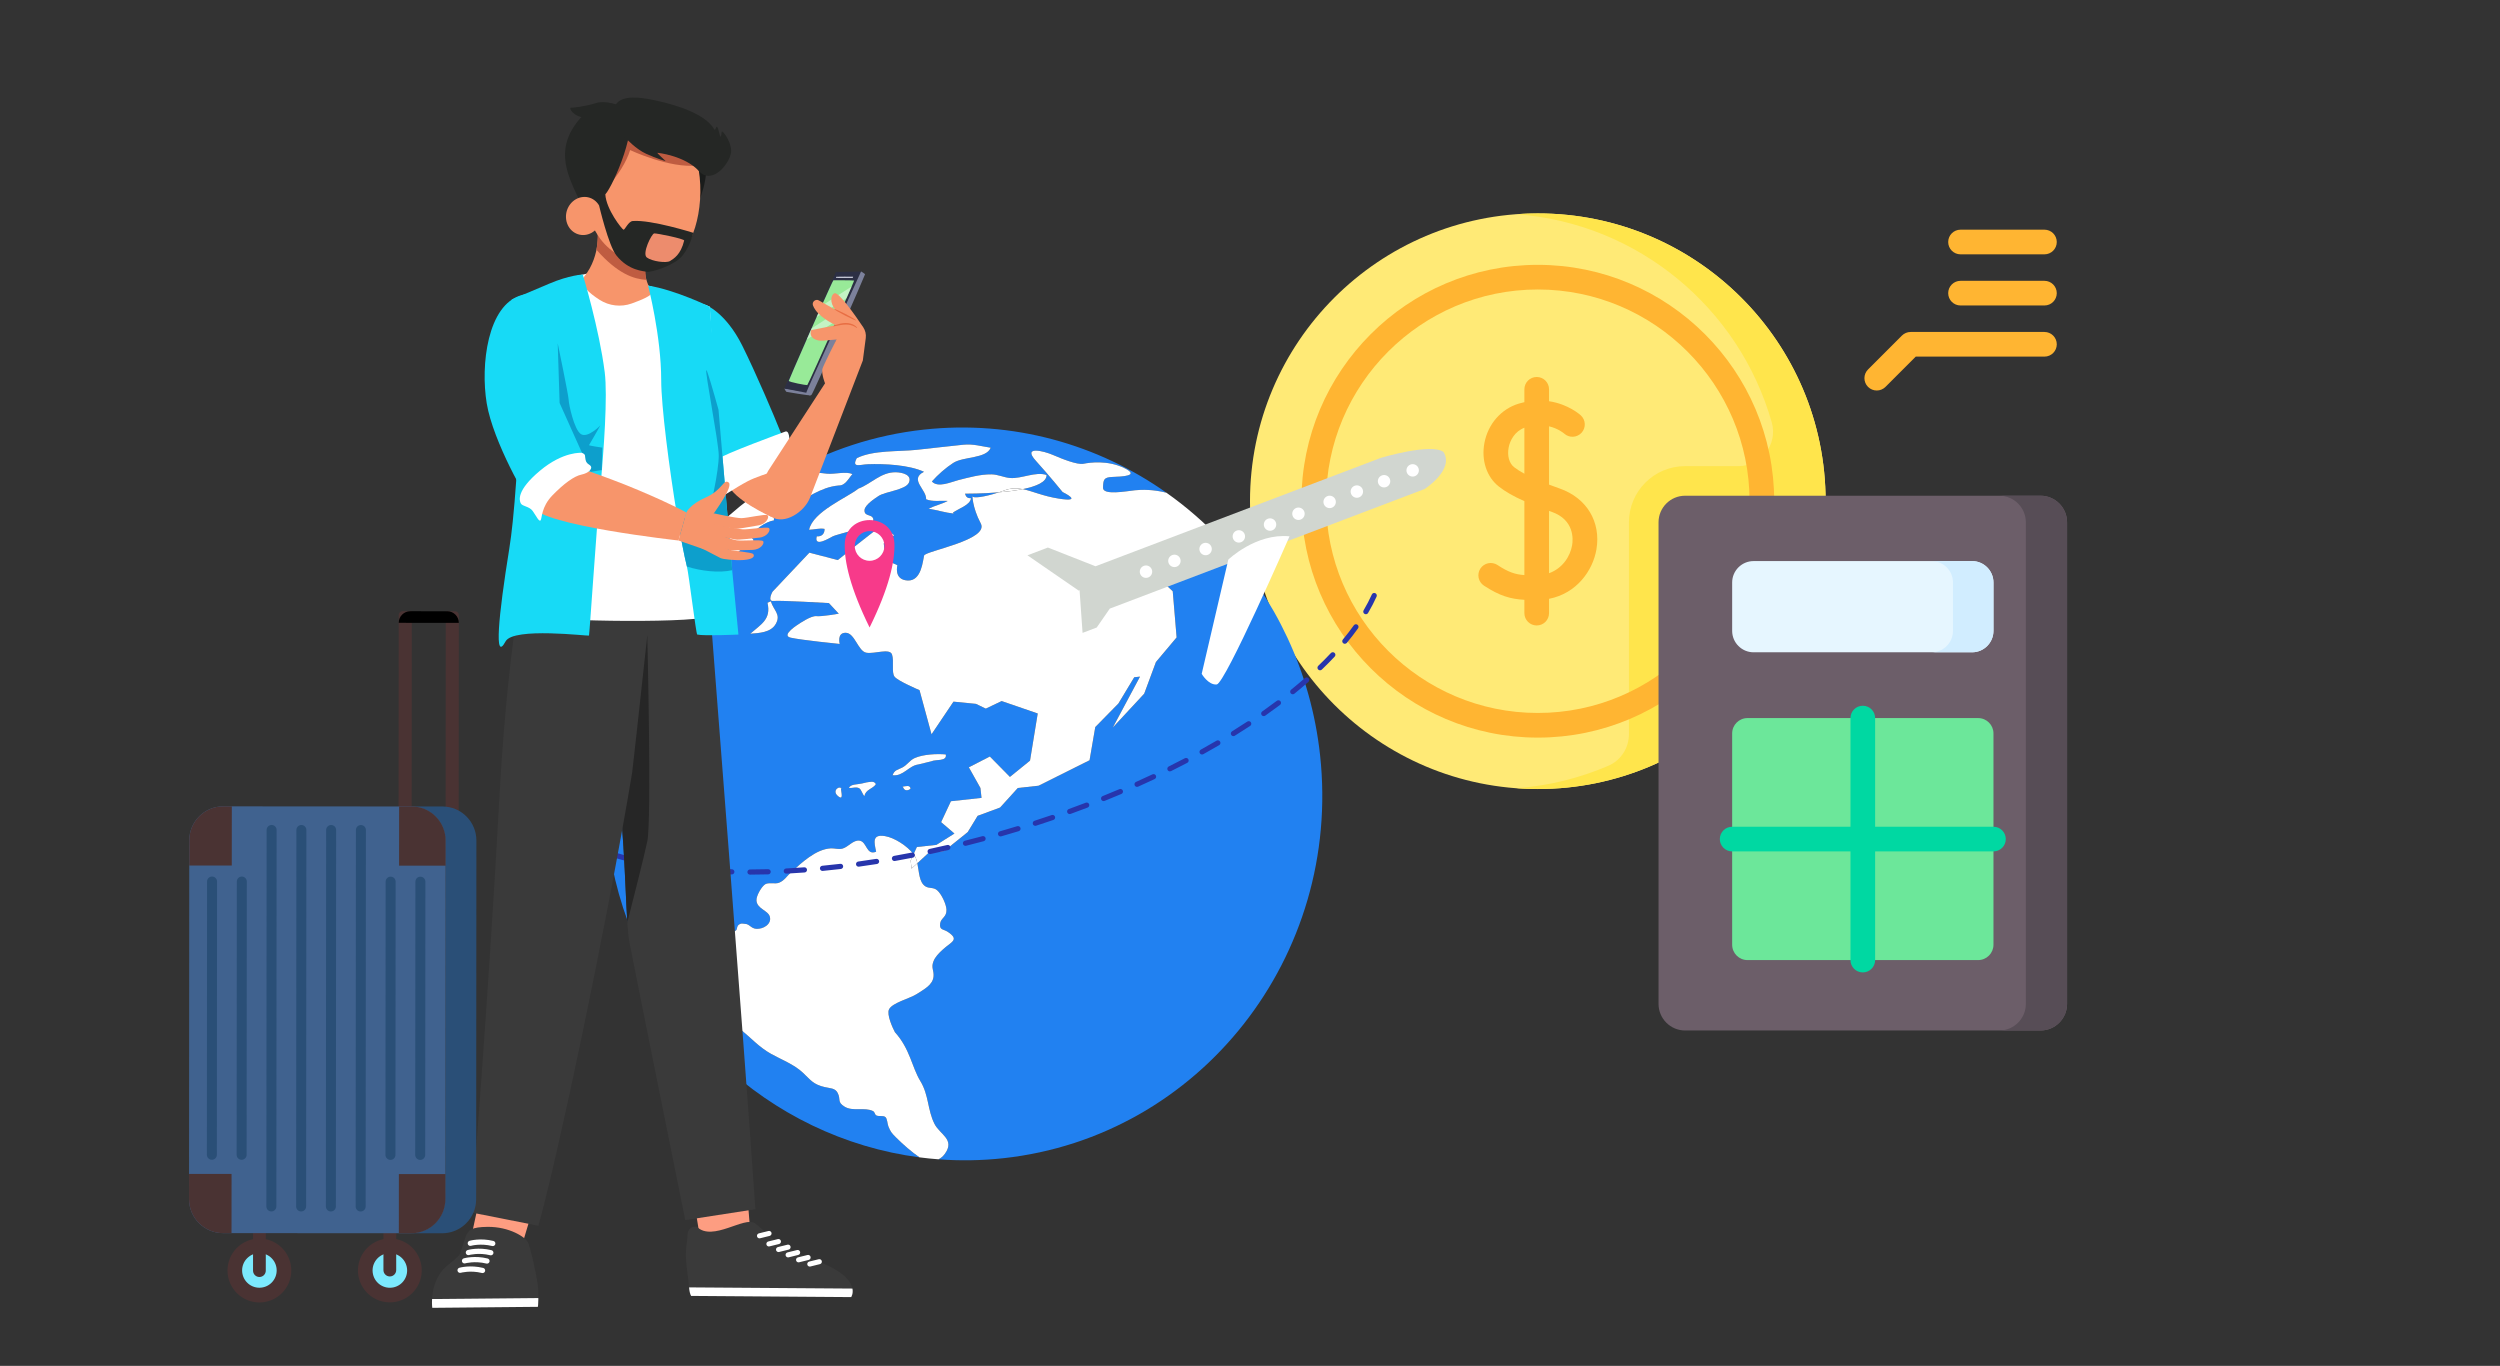 <svg width="410" height="224" viewBox="0 0 410 224" fill="none" xmlns="http://www.w3.org/2000/svg">
<rect x="0" y="0" width="410" height="224" fill="#333333" stroke="none"/>
<g clip-path="url(#clip0_1583_3343)">
<path d="M252.201 129.402C278.269 129.402 299.402 108.269 299.402 82.201C299.402 56.133 278.269 35 252.201 35C226.133 35 205 56.133 205 82.201C205 108.269 226.133 129.402 252.201 129.402Z" fill="#FFEA76"/>
<path d="M252.2 35C251.016 35 249.842 35.045 248.68 35.131C268.706 36.607 285.257 50.577 290.569 69.277C291.592 72.875 288.845 76.445 285.104 76.445H276.362C271.272 76.445 267.146 80.571 267.146 85.661V120.404C267.146 122.65 265.827 124.704 263.762 125.591C259.077 127.603 254.002 128.879 248.68 129.271C249.842 129.357 251.016 129.402 252.2 129.402C278.269 129.402 299.401 108.269 299.401 82.201C299.401 56.133 278.268 35 252.2 35Z" fill="#FFE54C"/>
<path d="M255.83 80.13C255.243 79.922 254.643 79.705 254.043 79.478V69.916C255.549 70.277 256.446 71.037 256.525 71.107C257.347 71.851 258.616 71.795 259.369 70.979C260.126 70.158 260.075 68.879 259.254 68.122C259.139 68.016 257.206 66.275 254.043 65.801V63.847C254.043 62.73 253.138 61.825 252.021 61.825C250.904 61.825 249.999 62.73 249.999 63.847V65.955C249.699 66.022 249.395 66.097 249.084 66.191C246.191 67.063 244.029 69.538 243.443 72.652C242.908 75.491 243.817 78.228 245.816 79.796C246.875 80.627 248.194 81.388 249.999 82.192V94.316C248.439 94.2 247.354 93.82 245.583 92.66C244.647 92.049 243.395 92.311 242.783 93.245C242.172 94.18 242.434 95.433 243.368 96.045C245.953 97.736 247.719 98.24 249.999 98.368V100.555C249.999 101.672 250.905 102.577 252.021 102.577C253.138 102.577 254.043 101.672 254.043 100.555V98.208C258.58 97.318 261.23 93.576 261.818 90.082C262.573 85.589 260.223 81.683 255.83 80.13ZM248.312 76.614C247.506 75.982 247.163 74.75 247.417 73.401C247.645 72.191 248.443 70.738 249.999 70.151V77.692C249.364 77.348 248.79 76.989 248.312 76.614ZM257.83 89.411C257.518 91.263 256.229 93.225 254.043 94.007V83.786C254.189 83.838 254.332 83.89 254.482 83.943C258.219 85.264 257.989 88.462 257.83 89.411Z" fill="#FFB532"/>
<path d="M252.202 120.969C230.825 120.969 213.434 103.578 213.434 82.201C213.434 60.824 230.825 43.433 252.202 43.433C273.579 43.433 290.97 60.824 290.97 82.201C290.97 103.578 273.579 120.969 252.202 120.969ZM252.202 47.477C233.055 47.477 217.478 63.054 217.478 82.201C217.478 101.348 233.055 116.925 252.202 116.925C271.349 116.925 286.926 101.348 286.926 82.201C286.926 63.054 271.349 47.477 252.202 47.477Z" fill="#FFB532"/>
<path d="M334.637 169H276.363C273.953 169 272 167.047 272 164.637V85.661C272 83.251 273.953 81.298 276.363 81.298H334.637C337.047 81.298 339 83.251 339 85.661V164.637C339 167.047 337.047 169 334.637 169Z" fill="#6C5E69"/>
<path d="M334.638 81.298H327.875C330.284 81.298 332.238 83.251 332.238 85.661V164.637C332.238 167.046 330.285 169 327.875 169H334.638C337.047 169 339.001 167.047 339.001 164.637V85.661C339.001 83.251 337.047 81.298 334.638 81.298Z" fill="#574D56"/>
<path d="M323.412 106.977H287.591C285.649 106.977 284.074 105.402 284.074 103.46V95.534C284.074 93.592 285.649 92.017 287.591 92.017H323.412C325.354 92.017 326.929 93.592 326.929 95.534V103.46C326.929 105.402 325.354 106.977 323.412 106.977Z" fill="#E6F6FF"/>
<path d="M323.41 92.017H316.773C318.716 92.017 320.29 93.591 320.29 95.533V103.46C320.29 105.402 318.716 106.976 316.773 106.976H323.41C325.353 106.976 326.927 105.402 326.927 103.46V95.533C326.927 93.591 325.353 92.017 323.41 92.017Z" fill="#D1EDFF"/>
<path d="M324.411 157.455H286.592C285.201 157.455 284.074 156.327 284.074 154.937V120.282C284.074 118.891 285.201 117.764 286.592 117.764H324.411C325.801 117.764 326.929 118.891 326.929 120.282V154.937C326.929 156.327 325.801 157.455 324.411 157.455Z" fill="#6CE79A"/>
<path d="M326.927 135.587H307.522V117.764C307.522 116.647 306.617 115.742 305.5 115.742C304.383 115.742 303.478 116.647 303.478 117.764V135.587H284.073C282.956 135.587 282.051 136.493 282.051 137.609C282.051 138.726 282.956 139.631 284.073 139.631H303.478V157.455C303.478 158.572 304.383 159.477 305.5 159.477C306.617 159.477 307.522 158.571 307.522 157.455V139.631H326.927C328.044 139.631 328.949 138.726 328.949 137.609C328.949 136.493 328.044 135.587 326.927 135.587Z" fill="#00D8A2"/>
<path d="M307.788 64.044C307.27 64.044 306.753 63.846 306.358 63.451C305.568 62.661 305.568 61.381 306.358 60.591L311.915 55.034C312.294 54.655 312.808 54.442 313.345 54.442H335.29C336.407 54.442 337.312 55.347 337.312 56.464C337.312 57.581 336.406 58.486 335.29 58.486H314.182L309.218 63.451C308.823 63.846 308.305 64.044 307.788 64.044Z" fill="#FFB532"/>
<path d="M335.288 50.099H321.526C320.409 50.099 319.504 49.194 319.504 48.077C319.504 46.961 320.409 46.055 321.526 46.055H335.288C336.405 46.055 337.31 46.961 337.31 48.077C337.31 49.194 336.405 50.099 335.288 50.099Z" fill="#FFB532"/>
<path d="M335.289 41.712H321.526C320.409 41.712 319.504 40.806 319.504 39.69C319.504 38.573 320.409 37.667 321.526 37.667H335.289C336.406 37.667 337.311 38.573 337.311 39.69C337.311 40.806 336.405 41.712 335.289 41.712Z" fill="#FFB532"/>
</g>
<path d="M114.258 93.767C114.434 93.954 114.297 94.615 114.54 94.823C115.264 95.443 116.613 94.697 117.206 94.325C119.217 93.064 120.315 90.803 122.298 89.506C122.823 89.163 124.319 88.725 123.092 88.131C123.579 86.886 125.64 85.517 126.925 85.344C126.835 82.499 127.714 83.356 130.215 82.56C132.207 81.925 134.444 79.884 137.562 79.621C138.646 79.644 139.143 78.474 139.793 77.763C138.831 77.243 136.827 77.82 135.609 77.683C134.408 77.548 133.28 77.403 132.024 77.496C131.247 77.553 130.052 77.547 129.118 77.717C135.818 73.885 143.375 71.343 151.505 70.456C166.111 68.862 180.062 72.878 191.297 80.808C189.135 80.252 187.218 80.286 186.118 80.406C184.698 80.561 180.849 81.283 180.898 79.977C180.948 78.671 181.001 78.282 182.431 78.222C183.861 78.162 187.111 78.095 184.379 76.764C181.648 75.434 178.724 75.849 177.693 76.057C176.662 76.265 174.056 75.209 172.648 74.596C171.24 73.983 167.593 73.04 169.88 75.569C172.168 78.097 174.272 80.7 174.272 80.7C174.272 80.7 177.912 82.451 173.622 81.77C170.979 81.35 169.311 80.531 167.73 80.219C169.95 79.77 171.673 79.051 171.642 77.899C169.846 77.286 167.545 78.545 165.658 78.391C164.631 78.308 163.69 77.809 162.6 77.795C160.776 77.771 158.903 78.302 157.156 78.745C155.978 79.043 153.84 80.058 152.833 78.964C153.801 77.863 155.095 76.726 156.33 75.926C158.013 74.835 161.752 75.254 162.484 73.425C160.94 73.194 159.597 72.771 157.998 72.936C155.45 73.197 152.905 73.493 150.359 73.771C147.376 74.097 143.263 73.787 140.521 75.132C139.625 76.797 141.031 76.187 142.331 76.137C145.06 76.032 149.063 76.234 151.535 77.374C149.051 78.613 151.982 80.286 151.887 81.881C152.937 82.329 154.317 82.073 155.443 82.151C154.444 82.687 153.305 82.916 152.291 83.428C153.672 83.641 155.017 84.086 156.407 84.228C156.369 84.174 156.328 84.124 156.282 84.076C157.163 83.414 159.152 82.831 159.244 81.704C158.657 81.728 158.418 81.487 158.267 80.966C158.624 80.964 161.093 80.97 163.813 80.742C161.31 81.575 159.538 81.736 159.5 81.395C159.459 81.016 159.402 83.13 160.848 85.846C162.294 88.562 151.757 90.358 151.554 91.111C151.351 91.863 151.155 95.333 148.842 95.202C146.528 95.072 147.178 92.702 147.178 92.702L145.232 91.8L144.939 89.114L146.641 87.779L144.618 86.171C144.618 86.171 141.489 88.533 137.405 91.852L132.741 90.637L126.69 97.044C126.69 97.044 125.781 98.676 126.855 98.559C127.93 98.442 135.936 98.909 135.936 98.909L137.558 100.648C137.558 100.648 134.759 101.145 133.876 101.05C132.993 100.955 131.035 102.318 131.035 102.318C131.035 102.318 127.975 104.185 129.65 104.576C131.324 104.968 137.716 105.612 137.716 105.612C137.716 105.612 137.211 103.751 138.706 103.78C140.201 103.808 140.721 106.817 142.088 107.051C143.455 107.285 145.946 106.247 146.297 107.358C146.649 108.469 146.191 110.243 146.69 110.955C147.189 111.667 150.804 113.189 150.804 113.189L152.771 120.426L156.374 115.071L160.053 115.436L161.671 116.217L164.269 114.976L170.188 117.013L168.924 124.745L165.626 127.415L162.336 124.069L158.89 125.84L160.792 129.232L160.969 130.854L155.95 131.402L154.343 134.834L156.528 136.703L153.572 138.558L150.371 138.907L149.827 140.089C148.809 138.752 146.698 137.376 145.136 137.121C142.986 136.769 143.365 138.139 143.688 139.681C142.05 140.352 142.202 138.009 140.94 137.861C139.931 137.741 139.145 138.869 138.22 139.154C137.543 139.363 136.904 139.099 136.282 139.128C133.809 139.245 131.454 141.498 129.697 143.098C129.031 143.704 128.626 144.429 127.758 144.77C127.121 145.02 126.107 144.677 125.523 145.001C124.935 145.328 123.999 146.913 124.062 147.697C124.171 149.081 125.962 149.286 126.256 150.343C126.593 151.553 125.155 152.421 124.007 152.325C123.147 152.252 122.923 151.535 122.203 151.518C121.937 151.511 121.704 151.395 121.415 151.51C120.711 151.79 120.987 152.385 120.679 152.609C119.807 153.244 118.646 152.95 117.605 153.193C115.518 153.681 115.98 155.354 113.937 155.695C113.637 159.576 117.158 161.373 118.256 164.8C118.916 166.86 119.8 167.467 121.458 168.824C123.16 170.218 124.519 171.758 126.463 172.836C128.214 173.807 130.201 174.547 131.666 175.916C133.025 177.186 133.331 177.814 135.232 178.277C136.15 178.501 136.962 178.413 137.387 179.253C137.934 180.336 137.248 180.714 138.519 181.496C139.863 182.324 141.774 181.539 143.161 182.209C143.474 182.36 143.48 182.793 143.684 182.912C144.11 183.161 144.828 182.885 145.207 183.2C145.523 183.463 145.53 184.317 145.691 184.72C146.047 185.608 146.236 185.829 146.945 186.54C147.991 187.59 149.569 188.979 150.8 189.807C126.056 186.584 105.433 167.48 100.375 141.896C100.541 141.199 100.668 140.597 100.695 140.304C100.781 139.337 100.664 134.751 99.745 131.595C99.57 130.998 99.383 130.443 99.194 129.935C99.174 116.303 103.685 103.543 111.405 93.337C112.609 93.425 113.424 92.877 114.258 93.767ZM135.23 86.74C135.248 87.576 134.728 88.027 133.953 87.96C133.451 89.845 136.001 88.262 136.522 87.991C137.526 87.469 143.493 86.39 143.224 85.128C143.037 84.249 141.714 84.787 141.783 83.647C141.835 82.801 143.535 81.709 144.092 81.339C145.192 80.607 148.517 80.347 149.056 79.169C149.652 77.865 147.964 77.472 146.93 77.45C144.472 77.396 142.824 79.393 140.779 80.132C138.998 81.581 133.29 83.904 132.696 86.886C133.501 86.862 134.442 86.584 135.23 86.74ZM148.143 129.187C148.339 129.706 148.891 129.722 149.329 129.352C149.266 128.663 148.524 128.96 148.027 129.008L148.143 129.187ZM150.6 125.375L152.747 124.853C153.401 124.507 155.383 124.917 155.104 123.725C153.643 123.595 151.418 123.703 150.027 124.312C149.191 124.678 148.791 125.454 147.973 125.876C147.204 126.273 146.693 126.254 146.384 127.138C148.119 127.365 149.054 125.561 150.6 125.375ZM140.942 129.299C141.277 129.531 141.445 130.25 141.764 130.577C141.952 129.443 143.142 129.411 143.652 128.597C143.33 127.99 142.68 128.255 142.108 128.313L141.362 128.49C140.772 128.652 139.381 128.577 139.244 129.234C139.737 129.281 140.485 128.983 140.942 129.299ZM137.335 130.471C138.464 131.515 137.921 129.784 137.9 129.251L138.11 129.419C137.693 128.688 136.445 129.648 137.335 130.471ZM127.215 102.349C128.136 100.753 126.887 100.156 126.414 98.606L125.867 98.857C126.517 101.582 124.763 102.411 123.044 103.931C124.434 103.82 126.397 103.765 127.215 102.349Z" fill="#2181F1"/>
<path d="M125.238 80.145C125.501 79.967 125.765 79.79 126.03 79.615C125.779 79.809 125.518 79.991 125.238 80.145Z" fill="#2181F1"/>
<path d="M150.383 163.004C151.533 162.241 153.001 161.544 153.106 160.095C153.175 159.129 152.699 158.737 153.06 157.74C153.356 156.919 153.957 156.344 154.592 155.753C156.007 154.437 157.436 154.155 155.435 152.823C154.725 152.349 154.044 152.565 154.182 151.475C154.302 150.52 155.266 150.453 155.225 149.193C155.195 148.311 154.415 146.628 153.706 146.013C153.066 145.458 152.409 145.763 151.773 145.364C150.718 144.704 150.747 142.991 150.444 141.572L152.32 139.836L154.858 139.559L158.707 136.465L160.331 133.797L164.014 132.437L166.921 129.231L170.329 128.859L178.686 124.684L179.625 119.239L183.418 115.377L186.014 111.071L186.961 110.967L183.461 117.521L182.506 119.308L187.649 113.766L189.573 108.575L192.964 104.541L192.33 96.971L189.769 94.568L194.07 94.482L195.001 91.603L196.571 90.186L197.852 91.866L198.782 88.508L200.4 88.73C209.096 97.983 214.994 110.115 216.49 123.822C220.09 156.819 196.832 186.424 164.542 189.947C160.95 190.339 157.399 190.39 153.918 190.128C154.311 189.929 154.67 189.632 154.961 189.227C156.673 186.845 154.143 186.094 153.242 184.291C152.104 182.016 152.34 179.597 150.945 177.31C149.522 174.978 149.265 172.041 146.769 169.283C146.394 168.588 145.385 166.385 145.8 165.538C146.341 164.437 149.265 163.746 150.383 163.004Z" fill="#2181F1"/>
<path d="M100.693 140.303C100.667 140.596 100.539 141.199 100.374 141.896C100.029 140.152 99.752 138.38 99.555 136.58C99.311 134.346 99.195 132.13 99.192 129.935C99.381 130.442 99.569 130.997 99.743 131.594C100.662 134.751 100.779 139.336 100.693 140.303Z" fill="white"/>
<path d="M125.239 80.146C125.518 79.991 125.78 79.81 126.031 79.616C127.039 78.953 128.067 78.318 129.117 77.717C130.052 77.547 131.247 77.554 132.023 77.496C133.279 77.403 134.407 77.548 135.609 77.683C136.827 77.82 138.83 77.243 139.792 77.763C139.143 78.474 138.646 79.644 137.561 79.621C134.443 79.884 132.207 81.926 130.214 82.56C127.713 83.357 126.835 82.499 126.925 85.344C125.639 85.517 123.578 86.886 123.091 88.131C124.318 88.725 122.822 89.163 122.298 89.506C120.314 90.803 119.216 93.065 117.205 94.326C116.612 94.698 115.264 95.444 114.539 94.823C114.296 94.615 114.433 93.954 114.257 93.767C113.423 92.877 112.608 93.425 111.404 93.337C115.268 88.229 119.934 83.763 125.239 80.146Z" fill="white"/>
<path d="M147.973 125.877C148.792 125.454 149.192 124.678 150.028 124.312C151.419 123.703 153.644 123.596 155.104 123.725C155.383 124.917 153.401 124.506 152.747 124.853L150.601 125.375C149.055 125.562 148.12 127.365 146.385 127.138C146.694 126.254 147.204 126.274 147.973 125.877Z" fill="white"/>
<path d="M141.361 128.49L142.108 128.313C142.679 128.255 143.329 127.99 143.651 128.596C143.141 129.411 141.951 129.442 141.763 130.577C141.444 130.25 141.276 129.531 140.941 129.299C140.485 128.982 139.737 129.281 139.244 129.233C139.38 128.577 140.771 128.651 141.361 128.49Z" fill="white"/>
<path d="M138.109 129.42L137.9 129.251C137.92 129.784 138.464 131.515 137.335 130.471C136.444 129.648 137.692 128.688 138.109 129.42Z" fill="white"/>
<path d="M149.329 129.353C148.891 129.723 148.339 129.707 148.143 129.188L148.027 129.009C148.524 128.961 149.265 128.664 149.329 129.353Z" fill="white"/>
<path d="M117.604 153.193C118.645 152.95 119.806 153.244 120.678 152.609C120.985 152.385 120.71 151.789 121.414 151.51C121.702 151.395 121.935 151.511 122.202 151.517C122.921 151.534 123.146 152.251 124.006 152.324C125.153 152.421 126.591 151.552 126.254 150.342C125.96 149.285 124.17 149.08 124.06 147.696C123.998 146.912 124.933 145.328 125.522 145.001C126.105 144.676 127.12 145.019 127.756 144.77C128.625 144.428 129.031 143.702 129.696 143.097C131.453 141.497 133.807 139.245 136.28 139.128C136.902 139.098 137.541 139.362 138.218 139.154C139.143 138.868 139.929 137.741 140.939 137.86C142.201 138.008 142.048 140.352 143.686 139.681C143.363 138.138 142.984 136.769 145.135 137.12C146.697 137.375 148.807 138.751 149.826 140.089L149.349 141.126L149.493 142.451L150.443 141.572C150.746 142.99 150.717 144.703 151.772 145.364C152.408 145.763 153.066 145.458 153.706 146.013C154.414 146.628 155.194 148.311 155.224 149.192C155.266 150.453 154.302 150.519 154.181 151.475C154.043 152.565 154.724 152.349 155.434 152.822C157.436 154.155 156.007 154.436 154.591 155.753C153.956 156.344 153.355 156.919 153.059 157.739C152.698 158.737 153.175 159.128 153.105 160.095C153 161.544 151.532 162.241 150.382 163.003C149.265 163.745 146.34 164.436 145.8 165.537C145.385 166.384 146.394 168.587 146.769 169.282C149.264 172.04 149.522 174.977 150.945 177.31C152.339 179.596 152.104 182.015 153.242 184.29C154.143 186.093 156.673 186.844 154.961 189.226C154.67 189.631 154.311 189.929 153.918 190.128C152.872 190.049 151.832 189.941 150.799 189.806C149.568 188.979 147.989 187.59 146.944 186.54C146.234 185.829 146.046 185.608 145.69 184.72C145.528 184.316 145.522 183.463 145.205 183.2C144.827 182.885 144.109 183.161 143.683 182.912C143.478 182.793 143.472 182.36 143.16 182.209C141.773 181.539 139.862 182.323 138.518 181.496C137.247 180.713 137.932 180.336 137.386 179.253C136.961 178.413 136.149 178.501 135.23 178.277C133.329 177.814 133.023 177.186 131.665 175.916C130.2 174.547 128.213 173.807 126.462 172.836C124.518 171.758 123.158 170.217 121.456 168.824C119.799 167.467 118.914 166.86 118.254 164.8C117.156 161.373 113.636 159.576 113.936 155.695C115.978 155.353 115.516 153.68 117.604 153.193Z" fill="white"/>
<path d="M132.738 90.636L137.403 91.851C141.487 88.532 144.616 86.17 144.616 86.17L146.639 87.778L144.937 89.114L145.23 91.8L147.176 92.701C147.176 92.701 146.527 95.071 148.84 95.202C151.153 95.332 151.349 91.863 151.552 91.11C151.756 90.358 162.292 88.561 160.846 85.845C159.4 83.129 159.457 81.016 159.498 81.394C159.535 81.735 161.308 81.574 163.811 80.741C165.128 80.631 166.504 80.465 167.728 80.217C169.309 80.53 170.977 81.349 173.621 81.769C177.91 82.45 174.27 80.699 174.27 80.699C174.27 80.699 172.166 78.096 169.879 75.568C167.591 73.039 171.238 73.982 172.646 74.595C174.054 75.208 176.66 76.264 177.691 76.056C178.722 75.847 181.646 75.433 184.378 76.763C187.109 78.094 183.86 78.161 182.429 78.221C180.999 78.281 180.945 78.67 180.897 79.976C180.848 81.281 184.696 80.56 186.116 80.405C187.217 80.285 189.134 80.251 191.295 80.807C194.581 83.126 197.631 85.782 200.401 88.729L198.782 88.506L197.852 91.865L196.571 90.184L195.001 91.601L194.07 94.48L189.769 94.566L192.33 96.969L192.965 104.539L189.573 108.573L187.649 113.764L182.506 119.306L183.461 117.519L186.961 110.966L186.014 111.069L183.418 115.375L179.625 119.238L178.687 124.682L170.329 128.857L166.922 129.229L164.015 132.436L160.331 133.796L158.707 136.463L154.858 139.558L152.32 139.835L150.444 141.57C150.334 141.053 150.181 140.574 149.914 140.201C149.887 140.163 149.855 140.125 149.827 140.087L150.371 138.905L153.571 138.556L156.528 136.701L154.343 134.832L155.95 131.4L160.969 130.852L160.792 129.23L158.889 125.838L162.336 124.067L165.626 127.413L168.923 124.744L170.187 117.011L164.269 114.974L161.671 116.215L160.053 115.434L156.373 115.069L152.771 120.424L150.803 113.187C150.803 113.187 147.189 111.665 146.689 110.953C146.19 110.241 146.648 108.467 146.297 107.356C145.945 106.245 143.454 107.283 142.087 107.049C140.721 106.815 140.201 103.806 138.706 103.778C137.21 103.75 137.716 105.61 137.716 105.61C137.716 105.61 131.324 104.967 129.649 104.575C127.975 104.183 131.034 102.316 131.034 102.316C131.034 102.316 132.993 100.953 133.876 101.048C134.759 101.143 137.557 100.646 137.557 100.646L135.936 98.907C135.936 98.907 127.929 98.44 126.855 98.557C125.78 98.675 126.689 97.042 126.689 97.042L132.738 90.636Z" fill="white"/>
<path d="M149.913 140.202C150.181 140.575 150.334 141.054 150.444 141.571L149.494 142.451L149.349 141.125L149.827 140.088C149.856 140.126 149.887 140.164 149.913 140.202Z" fill="white"/>
<path d="M125.867 98.857L126.414 98.606C126.887 100.156 128.136 100.753 127.214 102.349C126.397 103.765 124.433 103.82 123.044 103.931C124.763 102.411 126.516 101.582 125.867 98.857Z" fill="white"/>
<path d="M132.694 86.886C133.287 83.904 138.996 81.581 140.777 80.132C142.821 79.393 144.469 77.396 146.928 77.45C147.961 77.472 149.649 77.866 149.054 79.169C148.515 80.348 145.19 80.607 144.089 81.339C143.532 81.709 141.832 82.801 141.781 83.647C141.711 84.787 143.035 84.249 143.222 85.128C143.49 86.39 137.523 87.469 136.519 87.991C135.999 88.262 133.448 89.845 133.951 87.96C134.726 88.027 135.246 87.576 135.227 86.74C134.44 86.584 133.499 86.862 132.694 86.886Z" fill="white"/>
<path d="M150.356 73.77C152.902 73.492 155.447 73.196 157.995 72.934C159.594 72.77 160.937 73.193 162.482 73.424C161.75 75.253 158.01 74.833 156.327 75.924C155.093 76.725 153.798 77.861 152.831 78.963C153.837 80.057 155.975 79.042 157.153 78.743C158.9 78.301 160.774 77.769 162.598 77.794C163.688 77.808 164.628 78.307 165.656 78.39C167.543 78.544 169.844 77.285 171.639 77.898C171.67 79.05 169.948 79.768 167.728 80.217C166.743 80.023 165.793 80.024 164.662 80.443C164.369 80.551 164.087 80.649 163.81 80.741C161.089 80.969 158.621 80.964 158.264 80.965C158.415 81.486 158.654 81.727 159.241 81.703C159.149 82.83 157.16 83.413 156.28 84.075C156.325 84.123 156.366 84.174 156.404 84.227C155.014 84.085 153.669 83.64 152.288 83.428C153.302 82.915 154.441 82.686 155.44 82.15C154.314 82.072 152.934 82.328 151.884 81.88C151.979 80.284 149.048 78.612 151.532 77.373C149.06 76.234 145.057 76.031 142.328 76.136C141.028 76.186 139.622 76.797 140.518 75.131C143.261 73.786 147.373 74.096 150.356 73.77Z" fill="white"/>
<path d="M167.728 80.218C166.503 80.465 165.128 80.631 163.811 80.741C164.087 80.65 164.37 80.552 164.663 80.443C165.793 80.024 166.744 80.023 167.728 80.218Z" fill="white"/>
<path d="M146.684 89.187C146.77 92.099 145.797 96.44 142.612 102.907C139.428 96.44 138.454 92.099 138.541 89.187C138.696 83.994 146.529 83.994 146.684 89.187ZM142.612 91.972C143.957 91.972 145.046 90.882 145.046 89.538C145.046 88.194 143.957 87.104 142.612 87.104C141.268 87.104 140.179 88.194 140.179 89.538C140.179 90.882 141.268 91.972 142.612 91.972Z" fill="#F73A8A"/>
<path d="M122.998 143.442H122.999C123.984 143.44 124.99 143.425 125.988 143.397C126.223 143.39 126.408 143.195 126.402 142.96C126.395 142.725 126.201 142.544 125.964 142.546C124.974 142.574 123.976 142.59 122.997 142.591C122.762 142.592 122.572 142.783 122.573 143.018C122.573 143.252 122.764 143.442 122.998 143.442ZM120.02 143.409C120.25 143.409 120.439 143.226 120.445 142.994C120.451 142.759 120.266 142.564 120.03 142.558C119.023 142.532 118.025 142.493 117.067 142.44C116.822 142.416 116.631 142.607 116.618 142.841C116.605 143.076 116.785 143.276 117.019 143.289C117.986 143.343 118.992 143.383 120.008 143.409C120.013 143.409 120.016 143.409 120.02 143.409ZM128.951 143.277C128.959 143.277 128.966 143.277 128.974 143.277C129.948 143.226 130.951 143.162 131.956 143.087C132.191 143.07 132.366 142.865 132.349 142.631C132.331 142.396 132.128 142.219 131.893 142.239C130.895 142.313 129.898 142.376 128.93 142.427C128.695 142.439 128.515 142.639 128.527 142.874C128.539 143.101 128.727 143.277 128.951 143.277ZM114.072 143.079C114.29 143.079 114.476 142.912 114.495 142.691C114.516 142.456 114.343 142.25 114.109 142.229C113.107 142.141 112.116 142.036 111.162 141.918C110.927 141.885 110.716 142.054 110.688 142.288C110.659 142.521 110.824 142.733 111.057 142.762C112.021 142.882 113.022 142.987 114.034 143.077C114.047 143.078 114.059 143.079 114.072 143.079ZM134.892 142.833C134.906 142.833 134.92 142.833 134.934 142.831C135.912 142.737 136.911 142.63 137.904 142.513C138.137 142.485 138.304 142.274 138.277 142.04C138.25 141.807 138.039 141.638 137.805 141.668C136.817 141.784 135.823 141.89 134.851 141.985C134.617 142.007 134.446 142.215 134.469 142.449C134.49 142.669 134.676 142.833 134.892 142.833ZM108.162 142.341C108.367 142.341 108.547 142.193 108.581 141.985C108.62 141.753 108.463 141.534 108.231 141.496C107.237 141.331 106.259 141.147 105.323 140.948C105.095 140.899 104.868 141.045 104.818 141.275C104.77 141.505 104.916 141.731 105.146 141.78C106.094 141.982 107.085 142.168 108.092 142.335C108.116 142.339 108.139 142.341 108.162 142.341ZM140.808 142.137C140.827 142.137 140.847 142.136 140.867 142.133C141.845 141.999 142.83 141.853 143.821 141.697C144.053 141.66 144.212 141.443 144.176 141.211C144.139 140.978 143.923 140.822 143.689 140.856C142.703 141.011 141.724 141.156 140.751 141.291C140.518 141.323 140.355 141.537 140.387 141.77C140.416 141.983 140.599 142.137 140.808 142.137ZM146.692 141.21C146.717 141.21 146.742 141.208 146.767 141.203C147.74 141.031 148.719 140.849 149.703 140.657C149.933 140.612 150.084 140.388 150.039 140.157C149.993 139.927 149.774 139.775 149.539 139.821C148.561 140.013 147.587 140.195 146.619 140.366C146.387 140.406 146.233 140.627 146.274 140.858C146.31 141.065 146.489 141.21 146.692 141.21ZM102.339 141.096C102.527 141.096 102.699 140.971 102.75 140.78C102.811 140.554 102.676 140.32 102.449 140.259C101.476 139.998 100.525 139.713 99.622 139.41C99.399 139.337 99.158 139.455 99.083 139.679C99.008 139.901 99.129 140.143 99.352 140.218C100.27 140.526 101.239 140.816 102.229 141.081C102.266 141.091 102.303 141.096 102.339 141.096ZM152.539 140.067C152.568 140.067 152.598 140.064 152.629 140.057C153.596 139.85 154.568 139.633 155.543 139.406C155.772 139.353 155.914 139.124 155.861 138.895C155.808 138.667 155.578 138.521 155.35 138.578C154.38 138.803 153.413 139.019 152.45 139.225C152.22 139.274 152.074 139.501 152.123 139.731C152.166 139.93 152.343 140.067 152.539 140.067ZM96.699 139.194C96.865 139.194 97.023 139.096 97.091 138.933C97.182 138.716 97.08 138.467 96.863 138.376C95.929 137.984 95.034 137.563 94.204 137.124C93.996 137.014 93.738 137.094 93.629 137.301C93.519 137.509 93.598 137.767 93.806 137.876C94.659 138.327 95.576 138.759 96.534 139.161C96.588 139.184 96.644 139.194 96.699 139.194ZM158.34 138.718C158.374 138.718 158.409 138.713 158.444 138.705C159.404 138.464 160.367 138.214 161.333 137.955C161.561 137.893 161.695 137.66 161.634 137.433C161.572 137.206 161.338 137.072 161.113 137.133C160.151 137.391 159.193 137.639 158.237 137.879C158.009 137.936 157.871 138.167 157.928 138.396C157.976 138.589 158.15 138.718 158.34 138.718ZM164.092 137.173C164.131 137.173 164.171 137.167 164.209 137.156L164.318 137.125C165.243 136.859 166.161 136.587 167.073 136.31C167.298 136.242 167.425 136.004 167.356 135.779C167.288 135.554 167.048 135.428 166.825 135.496C165.918 135.772 165.004 136.043 164.084 136.307L163.975 136.338C163.749 136.403 163.619 136.638 163.683 136.864C163.737 137.051 163.907 137.173 164.092 137.173ZM91.452 136.396C91.588 136.396 91.722 136.331 91.805 136.21C91.936 136.015 91.886 135.751 91.692 135.618C90.86 135.053 90.088 134.448 89.397 133.821C89.223 133.663 88.954 133.676 88.796 133.85C88.638 134.024 88.651 134.293 88.825 134.451C89.546 135.105 90.349 135.734 91.213 136.322C91.286 136.372 91.37 136.396 91.452 136.396ZM169.792 135.436C169.835 135.436 169.879 135.429 169.923 135.415C170.875 135.107 171.82 134.793 172.756 134.472C172.978 134.396 173.097 134.155 173.021 133.932C172.945 133.71 172.703 133.592 172.481 133.667C171.549 133.986 170.609 134.298 169.661 134.605C169.438 134.678 169.315 134.917 169.387 135.141C169.445 135.321 169.612 135.436 169.792 135.436ZM175.428 133.506C175.476 133.506 175.525 133.498 175.573 133.481C176.515 133.14 177.448 132.793 178.372 132.44C178.592 132.356 178.702 132.11 178.618 131.89C178.534 131.67 178.288 131.56 178.069 131.645C177.149 131.996 176.221 132.342 175.284 132.681C175.063 132.761 174.948 133.005 175.028 133.225C175.091 133.398 175.254 133.506 175.428 133.506ZM87.085 132.388C87.176 132.388 87.268 132.359 87.346 132.299C87.531 132.154 87.565 131.887 87.42 131.702C86.816 130.925 86.301 130.104 85.887 129.261C85.784 129.05 85.529 128.963 85.318 129.066C85.107 129.169 85.02 129.424 85.123 129.635C85.562 130.531 86.109 131.402 86.748 132.225C86.832 132.332 86.958 132.388 87.085 132.388ZM180.994 131.38C181.047 131.38 181.101 131.37 181.153 131.349C182.083 130.974 183.003 130.593 183.912 130.207C184.129 130.115 184.23 129.865 184.138 129.649C184.046 129.433 183.796 129.332 183.58 129.423C182.675 129.808 181.76 130.187 180.834 130.559C180.616 130.647 180.511 130.895 180.599 131.113C180.666 131.279 180.825 131.38 180.994 131.38ZM186.477 129.049C186.535 129.049 186.594 129.037 186.65 129.012C187.554 128.607 188.467 128.187 189.365 127.764C189.577 127.664 189.668 127.41 189.568 127.198C189.468 126.985 189.215 126.894 189.002 126.994C188.109 127.415 187.201 127.833 186.303 128.235C186.088 128.331 185.993 128.582 186.088 128.797C186.159 128.955 186.314 129.049 186.477 129.049ZM84.5 127.08C84.532 127.08 84.566 127.076 84.598 127.068C84.827 127.014 84.968 126.785 84.914 126.556C84.693 125.631 84.574 124.67 84.559 123.698C84.555 123.463 84.375 123.274 84.126 123.279C83.891 123.283 83.704 123.476 83.708 123.712C83.724 124.745 83.851 125.769 84.086 126.753C84.132 126.948 84.307 127.08 84.5 127.08ZM191.865 126.506C191.928 126.506 191.993 126.492 192.054 126.462C192.944 126.019 193.839 125.562 194.715 125.103C194.923 124.994 195.003 124.736 194.894 124.528C194.785 124.32 194.529 124.24 194.32 124.349C193.449 124.806 192.559 125.26 191.675 125.7C191.464 125.805 191.379 126.06 191.483 126.271C191.558 126.42 191.709 126.506 191.865 126.506ZM197.14 123.738C197.21 123.738 197.281 123.721 197.346 123.684C198.223 123.198 199.097 122.701 199.943 122.205C200.146 122.086 200.214 121.825 200.095 121.623C199.977 121.42 199.716 121.352 199.513 121.471C198.672 121.963 197.804 122.458 196.933 122.94C196.728 123.054 196.653 123.313 196.767 123.518C196.845 123.658 196.99 123.738 197.14 123.738ZM84.381 121.168C84.584 121.168 84.763 121.024 84.799 120.818C84.963 119.902 85.214 118.957 85.546 118.009C85.623 117.787 85.506 117.544 85.284 117.467C85.061 117.39 84.82 117.507 84.742 117.728C84.396 118.719 84.133 119.708 83.962 120.668C83.92 120.9 84.075 121.121 84.306 121.162C84.332 121.166 84.357 121.168 84.381 121.168ZM202.281 120.725C202.357 120.725 202.435 120.705 202.504 120.662C203.362 120.129 204.21 119.587 205.024 119.05C205.22 118.921 205.274 118.657 205.146 118.461C205.016 118.265 204.752 118.211 204.556 118.34C203.749 118.872 202.907 119.41 202.056 119.938C201.856 120.062 201.795 120.325 201.919 120.524C201.999 120.654 202.138 120.725 202.281 120.725ZM207.253 117.445C207.338 117.445 207.423 117.42 207.498 117.368C208.323 116.788 209.138 116.196 209.919 115.609C210.106 115.468 210.144 115.201 210.003 115.013C209.862 114.826 209.595 114.788 209.407 114.929C208.633 115.511 207.826 116.097 207.008 116.672C206.816 116.807 206.77 117.072 206.905 117.264C206.988 117.383 207.119 117.445 207.253 117.445ZM86.308 115.555C86.464 115.555 86.614 115.468 86.689 115.319C87.108 114.48 87.594 113.621 88.135 112.767C88.261 112.568 88.201 112.305 88.003 112.18C87.804 112.054 87.541 112.113 87.415 112.312C86.859 113.19 86.359 114.075 85.927 114.939C85.822 115.149 85.908 115.405 86.118 115.51C86.179 115.54 86.244 115.555 86.308 115.555ZM212.013 113.863C212.107 113.863 212.202 113.832 212.28 113.768C213.066 113.132 213.837 112.483 214.572 111.839C214.749 111.684 214.766 111.415 214.611 111.238C214.456 111.062 214.187 111.044 214.011 111.199C213.285 111.836 212.522 112.478 211.745 113.107C211.562 113.254 211.534 113.522 211.682 113.705C211.766 113.809 211.889 113.863 212.013 113.863ZM89.472 110.519C89.602 110.519 89.729 110.46 89.812 110.35C90.384 109.592 91.009 108.822 91.67 108.06C91.824 107.882 91.805 107.613 91.627 107.459C91.45 107.305 91.181 107.324 91.027 107.502C90.353 108.278 89.716 109.064 89.133 109.837C88.992 110.024 89.029 110.291 89.216 110.433C89.293 110.491 89.383 110.519 89.472 110.519ZM216.486 109.931C216.593 109.931 216.699 109.891 216.781 109.812C217.517 109.106 218.227 108.388 218.891 107.68C219.052 107.508 219.044 107.239 218.873 107.078C218.701 106.917 218.432 106.926 218.271 107.097C217.616 107.795 216.916 108.501 216.191 109.198C216.022 109.361 216.017 109.631 216.18 109.8C216.263 109.887 216.374 109.931 216.486 109.931ZM93.366 106.016C93.477 106.016 93.587 105.973 93.671 105.887C94.34 105.2 95.052 104.505 95.787 103.821C95.959 103.661 95.969 103.392 95.809 103.22C95.648 103.047 95.379 103.038 95.207 103.198C94.463 103.891 93.74 104.596 93.061 105.293C92.897 105.462 92.901 105.731 93.07 105.895C93.152 105.976 93.258 106.016 93.366 106.016ZM220.553 105.583C220.675 105.583 220.797 105.531 220.881 105.429C221.539 104.637 222.157 103.836 222.72 103.048C222.856 102.857 222.812 102.591 222.621 102.455C222.431 102.318 222.164 102.362 222.027 102.554C221.477 103.324 220.871 104.109 220.226 104.885C220.076 105.066 220.101 105.334 220.282 105.485C220.361 105.551 220.457 105.583 220.553 105.583ZM97.722 101.955C97.819 101.955 97.918 101.921 97.998 101.853C98.729 101.23 99.499 100.598 100.289 99.976C100.474 99.83 100.505 99.562 100.36 99.378C100.214 99.194 99.946 99.162 99.762 99.308C98.964 99.937 98.185 100.576 97.446 101.206C97.267 101.359 97.246 101.627 97.398 101.806C97.482 101.904 97.602 101.955 97.722 101.955ZM223.998 100.733C224.144 100.733 224.286 100.659 224.366 100.524C224.893 99.628 225.362 98.726 225.76 97.843C225.856 97.629 225.76 97.377 225.546 97.28C225.332 97.184 225.08 97.279 224.983 97.493C224.599 98.348 224.144 99.222 223.632 100.091C223.513 100.294 223.58 100.555 223.783 100.674C223.851 100.714 223.925 100.733 223.998 100.733Z" fill="#2735AC"/>
<path d="M179.662 92.869L226.471 75.085C226.471 75.085 234.682 72.618 236.73 74.125C238.567 77.018 233.649 80.193 233.649 80.193L182.005 99.813L179.862 102.912L177.541 103.794L177.048 96.8L176.897 96.857L168.501 91.07L171.854 89.796L179.662 92.869Z" fill="#D1D6D0"/>
<path d="M211.484 87.958C211.484 87.958 200.92 112.145 199.537 112.257C198.154 112.37 197.078 110.513 197.078 110.513L201.446 91.772C201.446 91.772 205.981 87.409 211.484 87.958Z" fill="white"/>
<path d="M222.161 79.665C222.687 79.465 223.276 79.73 223.476 80.255C223.676 80.781 223.411 81.37 222.885 81.57C222.359 81.77 221.771 81.505 221.571 80.979C221.371 80.453 221.635 79.865 222.161 79.665Z" fill="white"/>
<path d="M226.625 77.969C227.151 77.769 227.739 78.034 227.939 78.56C228.139 79.086 227.874 79.674 227.348 79.874C226.822 80.074 226.234 79.809 226.034 79.283C225.834 78.757 226.098 78.169 226.625 77.969Z" fill="white"/>
<path d="M231.315 76.187C231.841 75.987 232.429 76.252 232.629 76.778C232.829 77.304 232.565 77.892 232.039 78.092C231.512 78.292 230.924 78.028 230.724 77.502C230.524 76.975 230.788 76.387 231.315 76.187Z" fill="white"/>
<path d="M217.699 81.36C218.225 81.16 218.814 81.424 219.014 81.95C219.214 82.477 218.949 83.065 218.423 83.265C217.897 83.465 217.309 83.2 217.109 82.674C216.909 82.148 217.173 81.56 217.699 81.36Z" fill="white"/>
<path d="M212.585 83.303C213.111 83.103 213.7 83.368 213.9 83.894C214.1 84.42 213.835 85.008 213.309 85.208C212.783 85.408 212.195 85.143 211.995 84.617C211.795 84.091 212.059 83.503 212.585 83.303Z" fill="white"/>
<path d="M207.924 85.075C208.45 84.875 209.038 85.139 209.238 85.665C209.438 86.191 209.174 86.779 208.648 86.98C208.122 87.18 207.533 86.915 207.333 86.389C207.134 85.863 207.398 85.274 207.924 85.075Z" fill="white"/>
<path d="M202.809 87.017C203.335 86.817 203.923 87.082 204.123 87.608C204.323 88.134 204.058 88.722 203.532 88.922C203.006 89.122 202.418 88.858 202.218 88.332C202.018 87.805 202.283 87.217 202.809 87.017Z" fill="white"/>
<path d="M197.356 89.088C197.882 88.888 198.471 89.152 198.67 89.678C198.87 90.204 198.605 90.793 198.079 90.993C197.554 91.193 196.965 90.928 196.765 90.402C196.565 89.876 196.829 89.288 197.356 89.088Z" fill="white"/>
<path d="M192.243 91.031C192.769 90.831 193.357 91.096 193.557 91.622C193.757 92.148 193.492 92.736 192.966 92.936C192.441 93.136 191.852 92.871 191.652 92.346C191.452 91.82 191.716 91.231 192.243 91.031Z" fill="white"/>
<path d="M187.58 92.802C188.106 92.602 188.695 92.867 188.895 93.393C189.095 93.919 188.83 94.507 188.304 94.707C187.778 94.907 187.19 94.642 186.99 94.116C186.79 93.591 187.054 93.002 187.58 92.802Z" fill="white"/>
<path d="M122.338 193.245L123.21 204.036L115.02 204.389L113.07 192.238L122.338 193.245Z" fill="#FD9D81"/>
<path d="M95.793 96.048C96.081 98.126 96.418 100.102 96.782 101.956C97.316 104.667 98.829 113.325 100.481 122.834C100.52 123.056 100.559 123.28 100.597 123.504C102.336 133.51 102.482 145.217 102.88 151.281C102.971 152.659 103.075 153.745 103.213 154.454C104.546 161.329 112.386 200.095 112.386 200.095L123.884 198.313C121.807 168.096 116.885 105.722 116.625 102.106C116.353 98.258 115.993 94.663 115.597 91.395C115.49 90.51 114.733 86.262 114.62 85.427L106.675 79.01L98.099 84.502C98.108 84.795 98.12 85.086 98.132 85.378C98.273 88.698 95.385 93.094 95.793 96.048Z" fill="#3A3A3A"/>
<path d="M139.59 212.723L113.338 212.528C113.151 212.188 113.049 211.705 113.008 211.13C112.85 209.001 112.247 206.365 112.579 204.222C112.619 203.972 112.654 203.738 112.681 203.527C112.727 203.169 112.755 202.871 112.755 202.652C112.755 200.903 114.3 201.203 114.3 201.203C116.842 203.7 122.128 199.392 123.809 200.62C123.809 200.62 124.533 201.14 126.529 202.937C128.522 204.735 131.916 205.921 134.804 207.131C138.532 208.691 139.59 210.25 139.797 211.325C139.96 212.176 139.59 212.723 139.59 212.723Z" fill="#3A3A3A"/>
<path d="M139.594 212.724L113.342 212.529C113.155 212.189 113.053 211.707 113.011 211.131L139.8 211.326C139.963 212.177 139.594 212.724 139.594 212.724Z" fill="white"/>
<path d="M126.096 204.42C125.911 204.42 125.741 204.294 125.695 204.105C125.64 203.883 125.775 203.658 125.997 203.602L127.566 203.212C127.788 203.156 128.013 203.292 128.068 203.514C128.123 203.736 127.988 203.962 127.766 204.017L126.196 204.407C126.163 204.416 126.129 204.42 126.096 204.42Z" fill="white"/>
<path d="M124.554 203.09C124.369 203.09 124.2 202.964 124.153 202.775C124.098 202.553 124.233 202.328 124.455 202.272L126.024 201.882C126.246 201.826 126.471 201.962 126.526 202.184C126.581 202.406 126.446 202.632 126.224 202.687L124.654 203.077C124.621 203.086 124.588 203.09 124.554 203.09Z" fill="white"/>
<path d="M127.677 205.337C127.491 205.337 127.322 205.211 127.275 205.022C127.22 204.8 127.355 204.575 127.577 204.519L129.147 204.129C129.369 204.073 129.593 204.209 129.648 204.431C129.703 204.653 129.568 204.879 129.346 204.934L127.777 205.324C127.744 205.333 127.71 205.337 127.677 205.337Z" fill="white"/>
<path d="M129.247 206.213C129.061 206.213 128.892 206.087 128.845 205.898C128.79 205.676 128.925 205.451 129.147 205.396L130.716 205.005C130.938 204.95 131.163 205.085 131.218 205.308C131.273 205.53 131.138 205.755 130.916 205.81L129.347 206.201C129.313 206.209 129.28 206.213 129.247 206.213Z" fill="white"/>
<path d="M130.962 207.027C130.776 207.027 130.607 206.901 130.56 206.712C130.505 206.49 130.64 206.265 130.862 206.21L132.431 205.819C132.653 205.764 132.878 205.899 132.933 206.121C132.988 206.344 132.853 206.569 132.631 206.624L131.062 207.015C131.028 207.023 130.995 207.027 130.962 207.027Z" fill="white"/>
<path d="M132.803 207.719C132.617 207.719 132.448 207.593 132.402 207.404C132.346 207.182 132.482 206.956 132.704 206.901L134.273 206.511C134.495 206.455 134.719 206.591 134.775 206.813C134.83 207.035 134.695 207.26 134.473 207.316L132.903 207.706C132.87 207.715 132.836 207.719 132.803 207.719Z" fill="white"/>
<path d="M100.485 122.833C100.524 123.055 100.563 123.279 100.602 123.503C102.34 133.509 102.487 145.216 102.884 151.28C103.751 147.881 105.596 140.605 106.155 137.995C106.896 134.544 106.155 104.238 106.155 104.238C106.155 104.238 102.926 114.725 100.485 122.833Z" fill="#262626"/>
<path d="M78.971 195.019L76.699 205.603L84.772 207.025L88.291 195.235L78.971 195.019Z" fill="#FD9D81"/>
<path d="M108.195 86.559C107.762 88.908 103.856 125.616 103.672 126.719C99.578 151.315 91.476 189.8 88.292 201.023L77.295 198.848C77.295 198.848 80.18 162.88 81.884 131.088C83.601 99.063 88.189 81.009 89.025 83.762C89.129 84.106 89.231 83.067 89.342 82.715L98.102 84.501L108.195 86.559Z" fill="#3A3A3A"/>
<path d="M88.295 212.702C88.295 212.762 88.295 212.82 88.294 212.877C88.291 213.144 88.282 213.383 88.273 213.589C88.251 214.041 88.221 214.319 88.221 214.319L70.891 214.483C70.891 214.483 70.811 213.904 70.858 213.042C70.94 211.509 71.421 209.084 73.47 207.462C76.275 205.24 75.188 205.709 75.757 204.704C75.822 204.592 76.312 202.889 76.365 202.772C76.84 201.729 77.283 201.234 79.964 201.205C83.52 201.166 86.218 202.891 86.607 203.797C86.768 204.173 86.991 204.965 87.222 205.907C87.316 206.285 87.41 206.689 87.502 207.1C87.733 208.13 87.949 209.207 88.098 210.066C88.256 210.987 88.298 211.935 88.295 212.702Z" fill="#3A3A3A"/>
<path d="M88.295 212.877C88.284 213.731 88.222 214.319 88.222 214.319L70.892 214.483C70.892 214.483 70.812 213.904 70.859 213.042L88.295 212.877Z" fill="white"/>
<path d="M80.506 205.873C80.471 205.874 80.434 205.87 80.399 205.861C78.49 205.388 76.944 205.823 76.929 205.827C76.702 205.893 76.466 205.762 76.4 205.535C76.335 205.308 76.466 205.071 76.692 205.005C76.764 204.985 78.475 204.503 80.603 205.031C80.832 205.087 80.972 205.319 80.915 205.548C80.868 205.741 80.696 205.871 80.506 205.873Z" fill="white"/>
<path d="M80.823 204.359C80.787 204.36 80.751 204.355 80.715 204.346C78.806 203.873 77.26 204.308 77.245 204.313C77.018 204.379 76.782 204.247 76.717 204.021C76.652 203.794 76.782 203.557 77.009 203.491C77.08 203.471 78.792 202.989 80.92 203.516C81.149 203.573 81.288 203.805 81.232 204.034C81.184 204.227 81.012 204.357 80.823 204.359Z" fill="white"/>
<path d="M79.873 207.236C79.838 207.236 79.802 207.232 79.766 207.223C77.869 206.753 76.31 207.186 76.295 207.19C76.069 207.255 75.832 207.123 75.768 206.897C75.703 206.67 75.833 206.434 76.059 206.368C76.131 206.348 77.843 205.866 79.971 206.393C80.2 206.45 80.339 206.682 80.282 206.911C80.235 207.104 80.063 207.234 79.873 207.236Z" fill="white"/>
<path d="M79.146 208.783C79.111 208.783 79.075 208.779 79.039 208.77C77.143 208.3 75.584 208.732 75.568 208.737C75.342 208.802 75.106 208.67 75.041 208.444C74.976 208.217 75.106 207.981 75.332 207.915C75.404 207.894 77.116 207.413 79.244 207.94C79.472 207.997 79.612 208.229 79.556 208.458C79.508 208.651 79.336 208.781 79.146 208.783Z" fill="white"/>
<path d="M126.495 84.758C126.495 84.758 120.033 81.889 119.332 79.217C118.631 76.544 126.632 73.219 126.895 73.629C127.158 74.038 128.881 78.479 128.881 78.994C128.881 79.509 126.495 84.758 126.495 84.758Z" fill="#F7956B"/>
<path d="M115.678 49.975L115.568 58.918L116.058 62.762L114.877 77.225C114.877 77.225 121.324 74.48 122.448 74.109C123.255 73.84 124.217 73.516 125.128 73.202C126.841 72.612 128.375 72.053 128.393 71.937C128.4 71.89 128.278 71.55 128.062 70.989L128.047 70.951C128.043 70.944 128.042 70.939 128.042 70.939C127.019 68.327 123.984 61.212 121.744 56.704C118.995 51.178 115.678 49.975 115.678 49.975Z" fill="#17DAF6"/>
<path d="M128.83 70.764C128.83 70.764 118.326 74.597 117.634 75.357C116.941 76.117 117.744 81.37 118.151 81.436C118.557 81.502 120.322 80.131 122.647 78.909C124.972 77.686 130.743 76.299 130.71 75.638C130.677 74.977 129.506 74.432 129.49 73.606C129.473 72.78 129.619 70.589 128.83 70.764Z" fill="white"/>
<path d="M89.133 101.062C89.133 101.062 87.503 74.091 86.808 64.846C86.114 55.602 83.92 49.439 83.92 49.439C83.92 49.439 93.048 45.153 96.885 44.8C100.721 44.446 116.375 50.234 116.397 50.3C116.419 50.366 117.192 62.03 116.96 68.082C116.728 74.135 116.372 99.398 116.44 100.86C116.508 102.323 89.078 101.91 89.133 101.062Z" fill="white"/>
<path d="M106.169 38.361L98.003 37.248C98.003 37.248 98.674 41.821 95.794 45.391C94.845 46.566 96.625 48.084 98.351 49.182C99.913 50.175 101.843 50.396 103.587 49.777C105.239 49.19 107.032 48.429 106.851 47.943C104.402 43.413 106.169 38.361 106.169 38.361Z" fill="#F7956B"/>
<path d="M106.159 38.366C106.159 38.366 105.607 42.182 105.953 45.892C103.993 45.767 101.327 44.958 97.82 40.962C98.142 39.07 97.996 37.254 97.996 37.254L106.159 38.366Z" fill="#BF5C41"/>
<path d="M114.673 22.145C113.058 19.284 107.063 21.702 107.063 21.702L109.502 32.962L114.624 32.981C114.624 32.981 117.416 27.002 114.673 22.145Z" fill="#1A1C1B"/>
<path d="M113.174 23.286C110.417 17.723 100.375 18.239 96.768 23.442C93.162 28.644 96.439 36.487 98.455 39.182C102.094 44.046 109.561 44.488 112.314 40.805C115.067 37.122 115.932 28.849 113.174 23.286Z" fill="#F7956B"/>
<path d="M114.452 27.138C114.176 25.779 113.763 24.47 113.176 23.286C110.418 17.723 100.376 18.239 96.77 23.442C95.133 25.803 94.916 28.708 95.354 31.428C96.106 31.88 96.949 32.2 97.865 32.451C97.873 32.453 102.015 28.837 103.344 24.615C103.344 24.615 109.798 27.672 114.452 27.138Z" fill="#BF5C41"/>
<path d="M95.154 19.403C97.117 17.387 100.032 15.617 102.74 18.257C104.944 20.405 100.596 30.416 99.274 31.874C97.449 33.884 97.575 39.371 96.793 36.941C94.991 31.348 89.503 25.857 95.154 19.403Z" fill="#252725"/>
<path d="M98.67 35.117C98.575 33.398 97.189 32.141 95.574 32.31C93.959 32.478 92.727 34.008 92.822 35.726C92.917 37.445 94.303 38.701 95.918 38.532C97.533 38.364 98.765 36.834 98.67 35.117Z" fill="#F7956B"/>
<path d="M113.696 38.181C113.696 38.181 106.786 35.992 103.762 36.249C103.04 36.311 102.489 37.71 102.257 37.67C102.026 37.629 99.414 34.349 99.272 31.873C99.272 31.873 98.335 32.091 98.264 32.435C98.192 32.779 98.251 33.7 98.251 33.7C98.251 33.7 99.787 40.281 101.103 41.915C103.118 44.416 105.54 44.444 106.112 44.581C106.685 44.717 110.666 43.567 111.976 41.868C113.287 40.169 113.696 38.181 113.696 38.181Z" fill="#252725"/>
<path d="M112.203 39.456C111.638 41.792 110.489 42.42 109.886 42.806C109.283 43.193 106.883 42.861 106.071 42.219C105.259 41.577 106.87 38.317 107.289 38.279C107.708 38.241 112.273 39.165 112.203 39.456Z" fill="#ED8C6D"/>
<path d="M102.717 22.748C102.717 22.748 104.292 24.456 105.954 25.212C107.617 25.969 109.25 26.485 109.139 26.388C109.028 26.291 107.753 25.093 107.791 25.065C107.829 25.037 112.335 25.536 114.624 28.058C116.913 30.581 120.044 26.362 119.911 24.635C119.778 22.907 118.456 21.366 118.377 21.574C118.298 21.782 118.292 22.519 118.161 22.404C118.029 22.289 117.804 20.989 117.619 20.805C117.435 20.621 117.367 21.329 117.198 21.28C117.03 21.23 116.428 18.822 109.545 16.969C102.662 15.117 101.061 16.123 100.489 18.27C99.918 20.418 102.717 22.748 102.717 22.748Z" fill="#252725"/>
<path d="M101.276 17.274C101.276 17.274 99.381 16.379 97.713 16.912C96.044 17.444 93.938 17.694 93.597 17.669C93.255 17.644 93.996 19.274 96.252 19.322C98.508 19.37 101.276 17.274 101.276 17.274Z" fill="#252725"/>
<path d="M98.379 80.892C97.792 87.168 96.677 104.072 96.596 104.235C96.536 104.353 84.19 102.81 82.916 105.186C80.998 108.764 81.737 101.05 83.523 89.983C83.727 88.728 83.913 87.241 84.086 85.59C84.517 81.447 84.855 76.274 85.115 71.162C85.666 60.357 83.92 49.129 83.92 49.129C83.92 49.129 86.764 47.937 90.071 46.522C93.379 45.109 95.573 45.02 95.573 45.02C95.573 45.02 98.285 53.944 99.177 61.069C99.658 64.898 99.062 73.602 98.379 80.892Z" fill="#17DAF6"/>
<path d="M121.102 104.067C121.102 104.067 115.458 104.324 114.346 104.067C114.151 104.022 112.98 94.25 112.653 92.914C112.186 91.022 111.622 88.062 111.059 84.681C109.743 76.776 108.438 66.577 108.438 62.362C108.438 55.072 106.287 46.833 106.287 46.833C110.752 47.54 116.397 50.3 116.397 50.3L117.835 67.194L120.076 93.515L121.102 104.067Z" fill="#17DAF6"/>
<path d="M120.076 93.516C117.918 94.002 114.951 93.651 112.653 92.915C112.186 91.023 111.622 88.062 111.059 84.682C112.258 84.967 115.05 85.555 115.669 85.004C116.464 84.298 117.918 77.008 117.874 74.665C117.83 72.324 115.537 60.705 115.846 60.705C115.986 60.705 116.887 63.798 117.835 67.194L120.076 93.516Z" fill="#0D9FCC"/>
<path d="M91.464 56.299L91.776 66.09L96.849 77.385L98.684 77.091L98.777 73.411C98.777 73.411 96.513 73.081 96.597 73.002C96.681 72.924 98.458 69.767 98.458 69.767C98.458 69.767 96.396 71.915 95.273 71.194C94.15 70.472 93.272 66.275 93.255 65.544C93.238 64.813 91.464 56.299 91.464 56.299Z" fill="#0D9FCC"/>
<path d="M112.566 84.052C112.566 84.052 113.051 82.772 115.78 81.561C118.509 80.351 118.659 78.477 119.498 79.128C120.336 79.779 117.066 84.133 117.072 84.19C117.079 84.247 115.548 90.126 115.548 90.126L111.271 88.641L112.566 84.052Z" fill="#F7956B"/>
<path d="M117.073 84.19C117.073 84.19 120.679 84.986 121.595 84.977C122.511 84.969 125.489 84.266 125.858 84.492C126.228 84.718 125.768 85.944 124.329 86.172C122.89 86.4 120.973 86.796 120.531 86.719C120.09 86.642 116.441 86.036 116.441 86.036C116.441 86.036 116.593 84.564 117.073 84.19Z" fill="#F7956B"/>
<path d="M116.47 87.202C116.47 87.202 119.929 88.496 120.838 88.617C121.746 88.737 124.793 88.46 125.127 88.735C125.461 89.011 124.834 90.161 123.378 90.184C121.921 90.207 119.967 90.331 119.541 90.192C119.114 90.053 115.587 88.941 115.587 88.941C115.587 88.941 115.943 87.505 116.47 87.202Z" fill="#F7956B"/>
<path d="M115.798 88.134C115.798 88.134 118.783 89.901 119.601 90.148C120.419 90.395 123.267 90.551 123.532 90.87C123.798 91.19 123.61 91.722 121.943 91.842C120.589 91.939 118.534 91.718 118.163 91.521C117.792 91.323 114.715 89.727 114.715 89.727C114.715 89.727 115.266 88.358 115.798 88.134Z" fill="#F7956B"/>
<path d="M116.419 85.839C116.419 85.839 120.899 86.761 121.814 86.812C122.729 86.863 125.745 86.355 126.1 86.604C126.454 86.854 125.916 88.048 124.465 88.181C123.014 88.315 121.076 88.587 120.64 88.481C120.204 88.375 116.009 87.617 116.009 87.617C116.009 87.617 115.916 86.181 116.419 85.839Z" fill="#F7956B"/>
<path d="M93.097 76.138C93.097 76.138 98.779 77.889 104.639 80.361C110.499 82.834 112.567 84.053 112.567 84.053L111.273 88.642C111.273 88.642 88.779 86.165 87.418 83.155C86.058 80.145 90.018 75.43 93.097 76.138Z" fill="#F7956B"/>
<path d="M89.766 53.116C89.628 51.317 91.087 46.825 85.517 48.405C79.947 49.985 78.783 59.864 79.823 66.157C80.862 72.451 86.537 82.299 86.992 82.332C87.447 82.364 88.594 78.927 91.737 77.287C94.881 75.648 95.739 75.871 95.739 75.871C95.739 75.871 90.655 70.177 90.39 64.053C90.125 57.929 89.975 55.847 89.766 53.116Z" fill="#17DAF6"/>
<path d="M95.443 74.265C95.443 74.265 92.424 73.952 88.544 77.206C84.665 80.46 85.153 82.074 85.418 82.566C85.683 83.057 86.804 83.031 87.352 83.791C87.901 84.55 88.412 85.658 88.659 85.335C88.907 85.011 88.74 83.153 90.599 81.237C92.458 79.321 94.164 78.077 95.356 77.834C96.549 77.591 97.116 76.891 96.924 76.511C96.731 76.131 96.213 76.158 96.039 75.445C95.865 74.731 96.146 74.567 95.443 74.265Z" fill="white"/>
<path d="M128.625 63.711C128.625 63.711 128.878 64.217 128.979 64.262C129.08 64.307 132.895 64.909 132.909 64.845C132.924 64.781 132.529 64.299 132.348 64.267C132.168 64.235 128.625 63.711 128.625 63.711Z" fill="#7C819B"/>
<path d="M137.084 44.627L141.215 44.519L132.279 64.422L128.625 63.711L137.084 44.627Z" fill="#2C2F44"/>
<path d="M141.215 44.519C141.215 44.519 141.855 44.885 141.867 44.992C141.878 45.099 133.413 64.47 133.079 64.766C132.745 65.062 132.266 64.461 132.242 64.347C132.218 64.232 141.215 44.519 141.215 44.519Z" fill="#7C819B"/>
<path d="M140.078 46.017C140.083 46.026 139.933 46.382 139.67 46.986C139.455 47.48 139.166 48.14 138.825 48.911C138.587 49.449 138.326 50.041 138.047 50.67C137.774 51.285 137.485 51.933 137.189 52.6L137.189 52.601C135.041 57.423 132.469 63.133 132.392 63.158C132.258 63.201 129.335 62.659 129.361 62.45C129.372 62.36 130.741 59.208 132.292 55.685C132.557 55.084 132.826 54.473 133.096 53.864L133.096 53.863C133.374 53.234 133.651 52.608 133.922 51.999C134.204 51.364 134.478 50.747 134.738 50.167C135.814 47.76 136.633 45.964 136.678 45.964C136.678 45.964 140.041 45.955 140.078 46.017Z" fill="#98EA98"/>
<path d="M137.138 45.551C137.138 45.551 139.736 45.586 139.814 45.557C139.893 45.527 139.928 45.42 139.906 45.389C139.885 45.359 137.2 45.388 137.158 45.396C137.116 45.404 137.071 45.55 137.138 45.551Z" fill="#E8EBF7"/>
<path opacity="0.43" d="M139.669 46.986C139.454 47.48 139.165 48.14 138.825 48.911L133.921 51.999C134.203 51.364 134.478 50.747 134.737 50.167L139.669 46.986Z" fill="white"/>
<path opacity="0.43" d="M138.047 50.67C137.774 51.285 137.485 51.934 137.189 52.601L137.189 52.601L132.292 55.685C132.556 55.084 132.826 54.473 133.096 53.864L133.096 53.863L138.047 50.67Z" fill="white"/>
<path d="M141.985 55.446C142.067 54.824 141.92 54.194 141.571 53.673C140.351 51.852 137.541 47.826 136.859 48.092C136.253 48.328 136.02 49.616 136.99 50.796L134.303 49.273C133.755 48.963 133.109 49.505 133.329 50.096C133.419 50.335 133.561 50.604 133.778 50.901C134.787 52.286 137.057 53.341 137.057 53.341L133.042 54.144C133.042 54.144 132.501 55.329 133.988 55.774C134.328 55.876 134.688 55.898 135.042 55.866L137.18 55.673C137.18 55.673 134.91 60.147 134.858 60.559C134.742 61.491 135.307 62.862 135.307 62.862L125.98 77.222L123.042 82.815L126.497 84.758C128.666 86.116 131.939 83.974 132.859 81.583L133.328 80.366L141.503 59.121L141.985 55.446Z" fill="#F7956B"/>
<path d="M140.582 53.811C140.552 53.84 140.384 53.675 140.057 53.516C139.733 53.353 139.239 53.221 138.683 53.229C138.125 53.237 137.62 53.351 137.252 53.425C136.883 53.502 136.65 53.542 136.64 53.506C136.63 53.473 136.843 53.371 137.204 53.248C137.563 53.127 138.081 52.978 138.68 52.968C139.28 52.959 139.819 53.135 140.147 53.355C140.48 53.573 140.606 53.793 140.582 53.811Z" fill="#E86E43"/>
<path d="M140.406 52.542C140.373 52.605 139.543 52.243 138.553 51.731C137.562 51.219 136.785 50.753 136.818 50.689C136.851 50.625 137.681 50.988 138.672 51.5C139.663 52.011 140.439 52.478 140.406 52.542Z" fill="#E86E43"/>
<path d="M73.083 133.61L75.226 133.611L75.249 100.863C75.249 100.522 74.973 100.246 74.633 100.246L73.105 100.245L73.083 133.61Z" fill="#4A3333"/>
<path d="M65.367 133.605L67.511 133.606L67.534 100.241L66.006 100.24C65.665 100.24 65.389 100.516 65.389 100.857L65.367 133.605Z" fill="#4A3333"/>
<path d="M65.388 102.144L75.247 102.151C75.248 101.099 74.397 100.246 73.347 100.245L67.291 100.241C66.241 100.24 65.389 101.092 65.388 102.144Z" fill="black"/>
<path d="M69.033 209.523C69.68 206.702 67.923 203.89 65.107 203.241C62.292 202.593 59.485 204.354 58.837 207.174C58.19 209.995 59.947 212.808 62.763 213.456C65.578 214.105 68.385 212.344 69.033 209.523Z" fill="#4A3333"/>
<path d="M64.556 211.125C66.082 210.783 67.043 209.265 66.701 207.735C66.359 206.205 64.844 205.243 63.317 205.586C61.79 205.928 60.829 207.446 61.172 208.976C61.514 210.506 63.029 211.468 64.556 211.125Z" fill="#7CE9FD"/>
<path d="M63.93 209.339C64.507 209.34 64.976 208.871 64.977 208.292L64.983 198.483L62.891 198.481L62.884 208.29C62.884 208.869 63.352 209.339 63.93 209.339Z" fill="#4A3333"/>
<path d="M45.048 212.962C47.584 211.576 48.518 208.392 47.134 205.852C45.75 203.311 42.572 202.376 40.036 203.762C37.501 205.149 36.567 208.332 37.951 210.873C39.335 213.414 42.513 214.349 45.048 212.962Z" fill="#4A3333"/>
<path d="M44.544 210.356C45.65 209.248 45.65 207.45 44.544 206.342C43.437 205.233 41.643 205.233 40.537 206.342C39.43 207.45 39.43 209.248 40.537 210.356C41.643 211.465 43.437 211.465 44.544 210.356Z" fill="#7CE9FD"/>
<path d="M42.542 209.428C43.12 209.429 43.589 208.96 43.589 208.381L43.596 198.572L41.504 198.57L41.497 208.379C41.496 208.958 41.965 209.428 42.542 209.428Z" fill="#4A3333"/>
<path d="M67.465 202.252L72.514 202.256C75.588 202.258 78.087 199.758 78.089 196.678L78.129 137.849C78.131 134.769 75.636 132.266 72.562 132.264L67.512 132.261C70.587 132.263 73.082 134.766 73.079 137.846L73.04 196.674C73.037 199.755 70.539 202.254 67.465 202.252Z" fill="#2A4F77"/>
<path d="M31.039 137.817L31 196.646C30.997 199.726 33.492 202.229 36.567 202.231L67.465 202.252C70.539 202.254 73.037 199.755 73.039 196.675L73.079 137.846C73.081 134.766 70.586 132.263 67.512 132.261L36.614 132.24C33.54 132.238 31.041 134.737 31.039 137.817Z" fill="#40628F"/>
<path d="M65.456 132.26L65.45 141.967L73.076 141.972L73.079 137.846C73.081 134.766 70.586 132.263 67.512 132.261L65.456 132.26Z" fill="#4A3333"/>
<path d="M31.04 137.817L31.037 141.943L38.011 141.948L38.018 132.241L36.615 132.24C33.54 132.238 31.042 134.737 31.04 137.817Z" fill="#4A3333"/>
<path d="M65.409 202.251L65.415 192.544L73.042 192.55L73.039 196.675C73.037 199.755 70.539 202.255 67.464 202.253L65.409 202.251Z" fill="#4A3333"/>
<path d="M30.999 196.646L31.002 192.521L37.977 192.526L37.97 202.233L36.566 202.232C33.492 202.23 30.997 199.726 30.999 196.646Z" fill="#4A3333"/>
<path d="M68.914 190.227C69.367 190.228 69.734 189.86 69.734 189.406L69.765 144.597C69.765 144.144 69.398 143.776 68.945 143.775C68.493 143.775 68.125 144.143 68.125 144.596L68.094 189.405C68.094 189.859 68.461 190.227 68.914 190.227Z" fill="#2A4F77"/>
<path d="M64.034 190.223C64.486 190.224 64.854 189.856 64.854 189.402L64.884 144.594C64.885 144.14 64.518 143.772 64.065 143.771C63.612 143.771 63.245 144.139 63.244 144.592L63.214 189.401C63.214 189.855 63.581 190.223 64.034 190.223Z" fill="#2A4F77"/>
<path d="M59.146 198.686C59.599 198.686 59.966 198.319 59.967 197.865L60.009 136.125C60.009 135.672 59.642 135.304 59.189 135.303C58.736 135.303 58.369 135.67 58.369 136.124L58.327 197.864C58.326 198.318 58.693 198.686 59.146 198.686Z" fill="#2A4F77"/>
<path d="M54.264 198.682C54.717 198.682 55.085 198.315 55.085 197.861L55.127 136.121C55.127 135.668 54.76 135.3 54.307 135.299C53.855 135.299 53.487 135.667 53.487 136.12L53.445 197.86C53.445 198.314 53.812 198.682 54.264 198.682Z" fill="#2A4F77"/>
<path d="M49.384 198.68C49.837 198.68 50.204 198.312 50.205 197.859L50.246 136.119C50.247 135.665 49.88 135.297 49.427 135.297C48.974 135.297 48.607 135.664 48.606 136.118L48.565 197.857C48.564 198.311 48.931 198.679 49.384 198.68Z" fill="#2A4F77"/>
<path d="M44.502 198.676C44.955 198.676 45.322 198.308 45.323 197.855L45.365 136.115C45.365 135.661 44.998 135.293 44.545 135.293C44.092 135.293 43.725 135.66 43.725 136.114L43.683 197.854C43.683 198.307 44.049 198.675 44.502 198.676Z" fill="#2A4F77"/>
<path d="M39.626 190.207C40.079 190.207 40.446 189.84 40.447 189.386L40.477 144.577C40.477 144.124 40.111 143.756 39.658 143.755C39.205 143.755 38.837 144.123 38.837 144.576L38.807 189.385C38.806 189.839 39.173 190.207 39.626 190.207Z" fill="#2A4F77"/>
<path d="M34.746 190.203C35.199 190.204 35.566 189.836 35.566 189.382L35.597 144.574C35.597 144.12 35.23 143.752 34.777 143.751C34.324 143.751 33.957 144.119 33.957 144.572L33.926 189.381C33.926 189.835 34.293 190.203 34.746 190.203Z" fill="#2A4F77"/>
<defs>
<clipPath id="clip0_1583_3343">
<rect width="134" height="134" fill="white" transform="translate(205 35)"/>
</clipPath>
</defs>
</svg>
